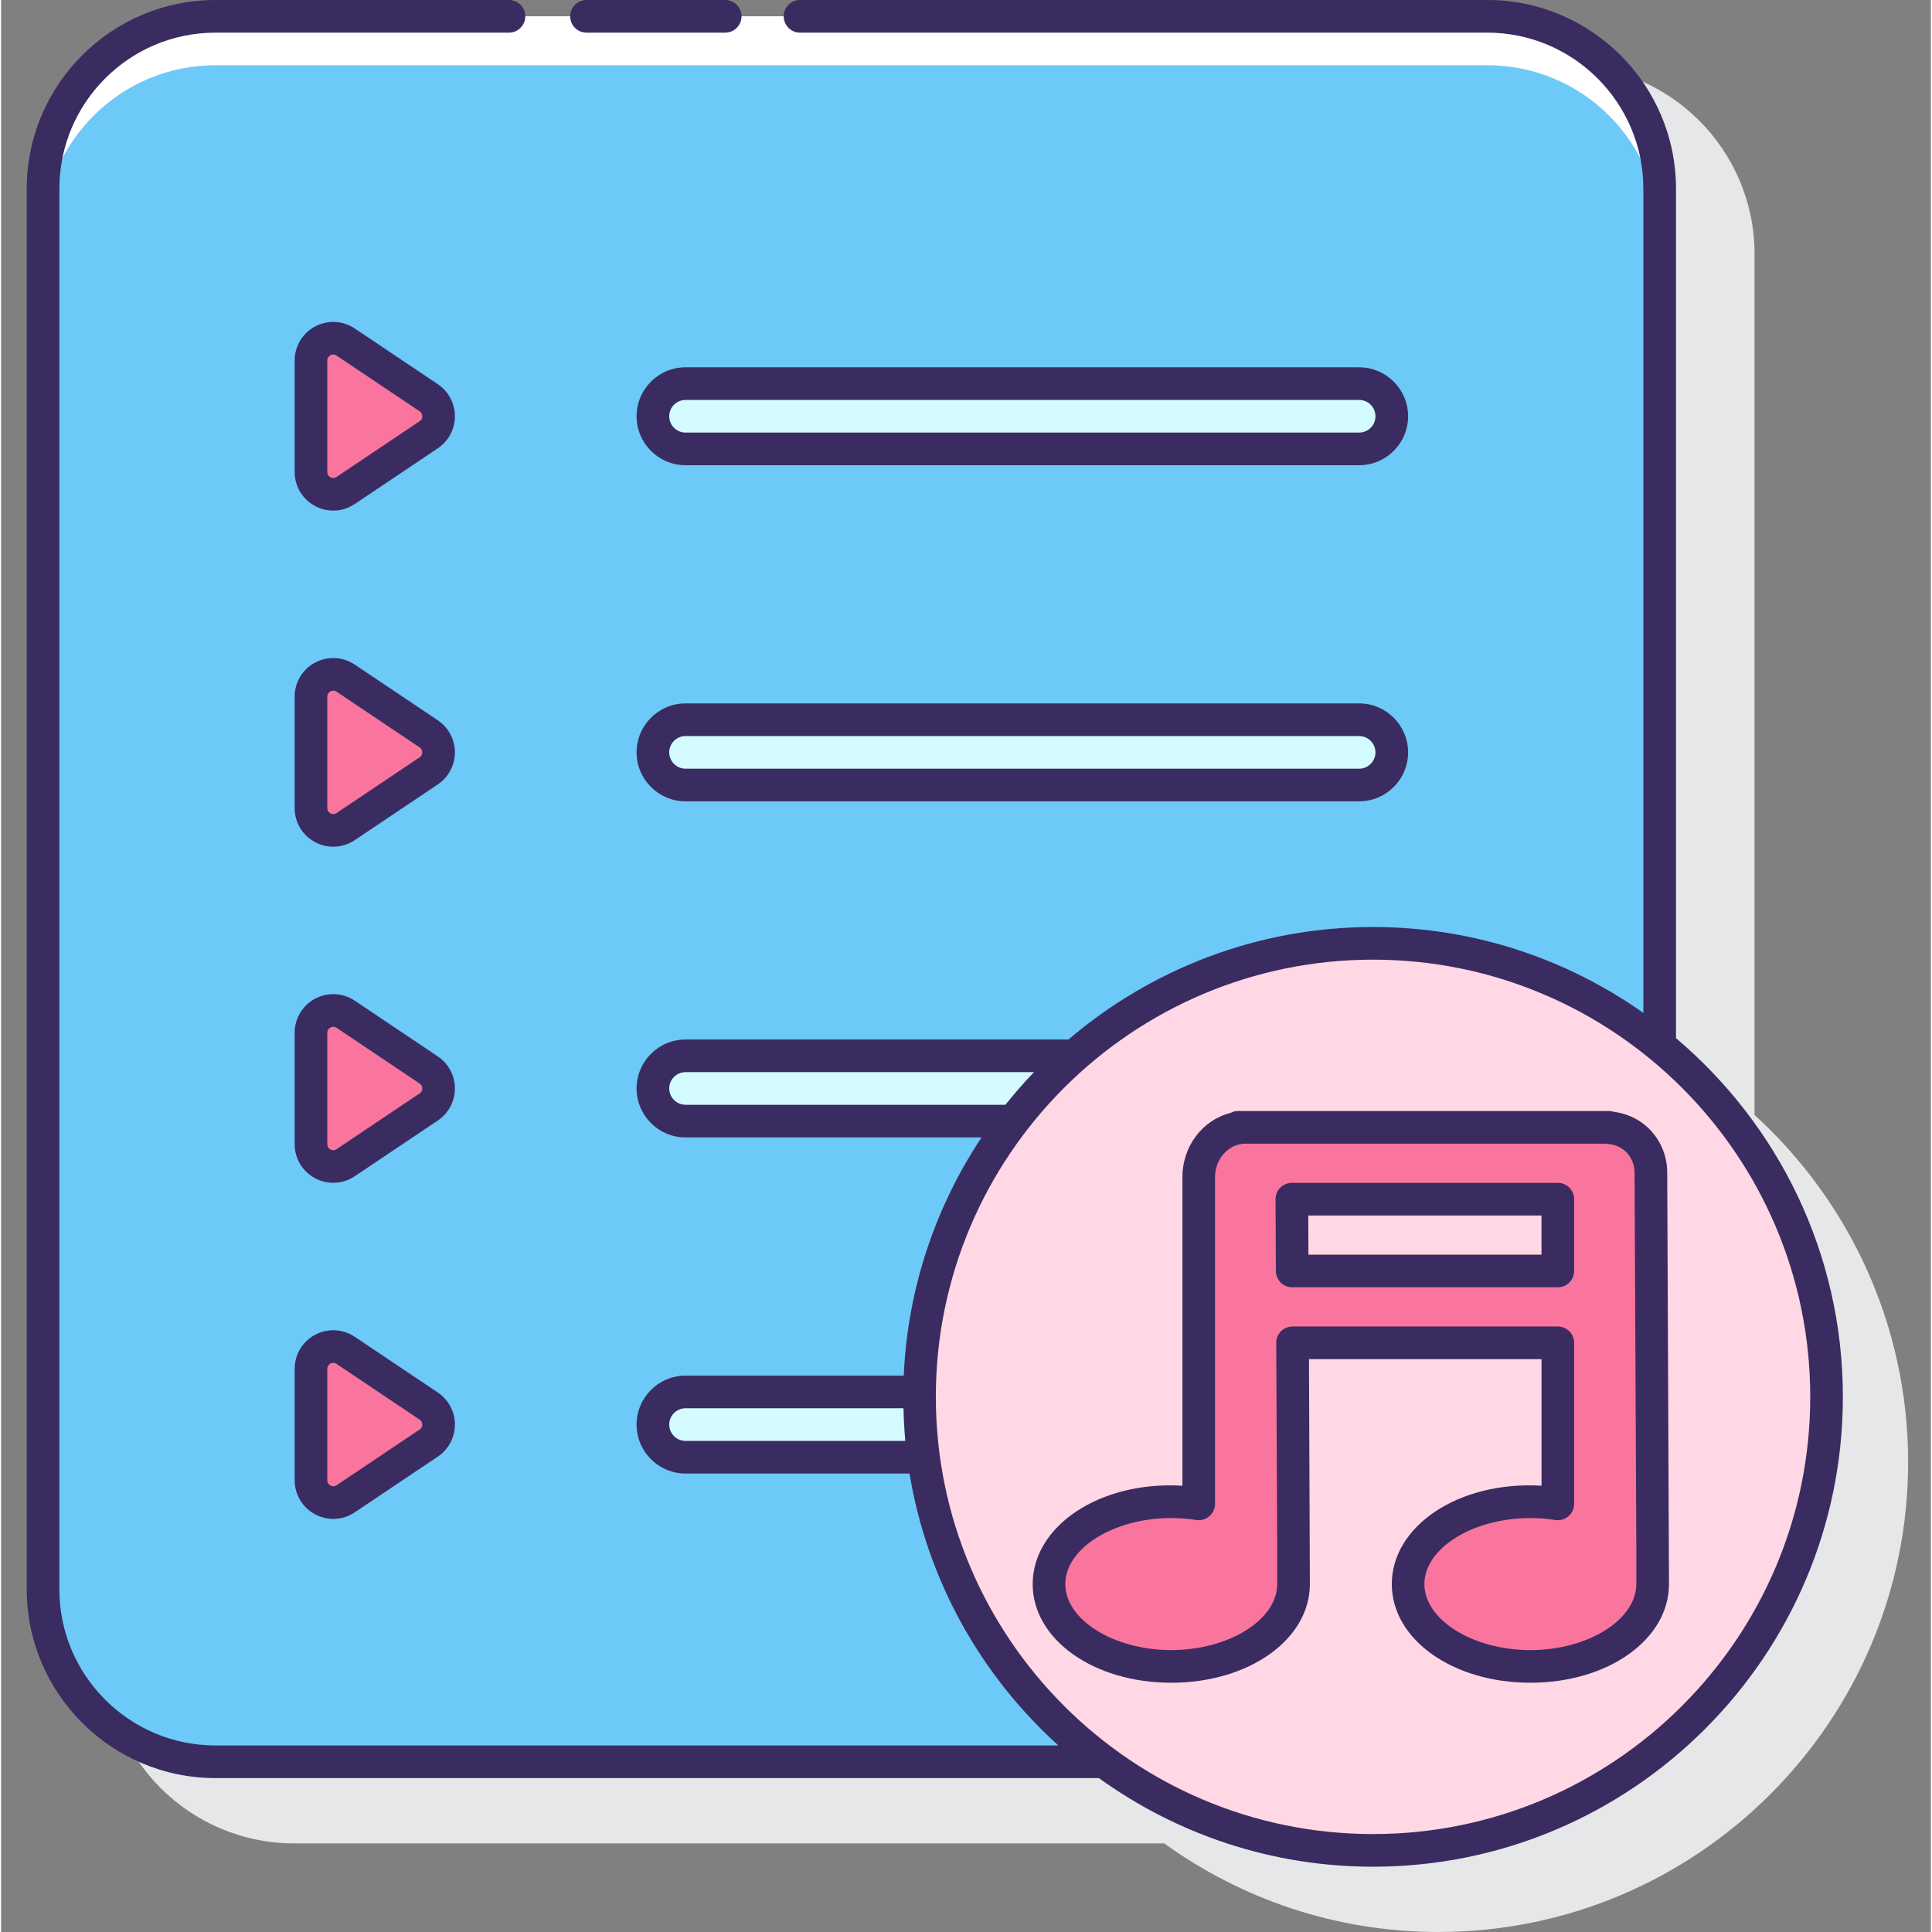 <svg height="473pt" viewBox="-6 0 473 473.556" width="473pt" xmlns="http://www.w3.org/2000/svg"><rect x="-6" y="0" width="473" height="473.556" fill="#808080" stroke="none"/><path d="m423.781 273.293v-211.031c0-25.508-20.75-46.262-46.258-46.262h-186.258c-2.207 0-4 1.793-4 4h-13.152c0-2.207-1.793-4-4-4h-27.375c-2.207 0-4 1.793-4 4h-12.324c0-2.207-1.793-4-4-4h-56.625c-25.508 0-46.258 20.754-46.258 46.262v343.309c0 25.508 20.75 46.262 46.258 46.262h213.285c18.93 13.648 42.129 21.723 67.191 21.723 63.5 0 115.164-51.664 115.164-115.164 0-33.68-14.527-64.02-37.648-85.098zm0 0" fill="#e6e7e8"/><path d="m219.105 342.387c0-61.395 49.77-111.164 111.164-111.164 26.656 0 51.113 9.395 70.266 25.035v-210c0-23.344-18.922-42.266-42.266-42.266h-311.73c-23.34 0-42.266 18.918-42.266 42.266v343.305c0 23.34 18.922 42.266 42.266 42.266h217.727c-27.391-20.242-45.16-52.762-45.16-89.441zm0 0" fill="#fff"/><path d="m219.105 342.387c0-61.395 49.77-111.164 111.164-111.164 26.656 0 51.113 9.395 70.266 25.035v-198c0-23.344-18.922-42.266-42.266-42.266h-311.73c-23.34 0-42.266 18.918-42.266 42.266v331.305c0 23.34 18.922 42.266 42.266 42.266h217.727c-27.391-20.242-45.16-52.762-45.16-89.441zm0 0" fill="#6dc9f7"/><path d="m98.805 97.496-20.355-13.656c-3.629-2.438-8.508.168-8.508 4.535v27.309c0 4.371 4.875 6.973 8.508 4.535l20.355-13.656c3.23-2.16 3.23-6.902 0-9.066zm0 0" fill="#fa759e"/><path d="m98.805 179.875-20.355-13.656c-3.629-2.434-8.508.168-8.508 4.539v27.305c0 4.375 4.875 6.973 8.508 4.539l20.355-13.656c3.23-2.156 3.23-6.906 0-9.07zm0 0" fill="#fa759e"/><path d="m98.805 262.262-20.355-13.656c-3.629-2.438-8.508.168-8.508 4.535v27.309c0 4.371 4.875 6.973 8.508 4.539l20.355-13.656c3.23-2.16 3.23-6.906 0-9.07zm0 0" fill="#fa759e"/><path d="m98.805 344.645-20.355-13.652c-3.629-2.438-8.508.168-8.508 4.535v27.309c0 4.371 4.875 6.973 8.508 4.535l20.355-13.656c3.23-2.164 3.23-6.906 0-9.07zm0 0" fill="#fa759e"/><path d="m326.863 110.031h-165.105c-4.418 0-8-3.578-8-8 0-4.418 3.582-8 8-8h165.105c4.418 0 8 3.582 8 8 0 4.422-3.582 8-8 8zm0 0" fill="#d4fbff"/><path d="m326.863 192.414h-165.105c-4.418 0-8-3.578-8-8 0-4.418 3.582-8 8-8h165.105c4.418 0 8 3.582 8 8 0 4.418-3.582 8-8 8zm0 0" fill="#d4fbff"/><path d="m257.035 258.797h-95.277c-4.418 0-8 3.578-8 8 0 4.414 3.582 8 8 8h80.281c4.465-5.816 9.488-11.172 14.996-16zm0 0" fill="#d4fbff"/><path d="m219.105 342.387c0-.406.027-.801.031-1.211h-57.379c-4.418 0-8 3.586-8 8 0 4.422 3.582 8 8 8h58.355c-.645-4.84-1.008-9.77-1.008-14.789zm0 0" fill="#d4fbff"/><path d="m441.43 342.387c0 61.395-49.77 111.164-111.164 111.164s-111.164-49.77-111.164-111.164 49.77-111.164 111.164-111.164 111.164 49.77 111.164 111.164zm0 0" fill="#ffd7e5"/><path d="m398.367 287.348c-.016-3.652-1.809-7.117-4.855-9.133-.008-.004-.02-.008-.023-.012-1.578-1.031-3.434-1.641-5.414-1.797v-.082h-90.957v.188c-.043.008-.082.004-.125.012-5.609 1.031-9.453 6.305-9.453 12.012v80.086c-2.164-.336-4.414-.531-6.73-.531-16.551 0-29.969 9.035-29.969 20.184 0 11.148 13.418 20.184 29.969 20.184 16.555 0 29.973-9.035 29.973-20.184 0-1.555 0-7.145 0-8.578l-.238-50.555h65.02v39.48c-2.164-.336-4.414-.531-6.727-.531-16.555 0-29.973 9.035-29.973 20.184 0 11.148 13.418 20.184 29.973 20.184 16.551 0 29.969-9.035 29.969-20.184 0-1.555 0-7.145 0-8.578zm-87.91 24.184-.082-17.602h65.188v17.602zm0 0" fill="#fa759e"/><g fill="#3a2c60"><path d="m137.477 8h34c2.211 0 4-1.793 4-4s-1.789-4-4-4h-34c-2.207 0-4 1.793-4 4s1.793 4 4 4zm0 0"/><path d="m101.035 94.172-20.355-13.656c-2.906-1.949-6.629-2.141-9.727-.492-3.09 1.648-5.012 4.848-5.012 8.352v27.309c0 3.504 1.922 6.703 5.012 8.352 1.402.75 2.93 1.117 4.453 1.117 1.84 0 3.676-.539 5.27-1.609l20.355-13.656c2.621-1.758 4.191-4.699 4.191-7.859s-1.566-6.094-4.188-7.855zm-4.457 9.074-20.355 13.656c-.637.43-1.215.234-1.5.078-.289-.156-.777-.527-.777-1.293v-27.312c0-.762.488-1.137.777-1.289.16-.086.402-.184.695-.184.242 0 .516.066.805.258l20.355 13.656c.562.375.648.922.648 1.215s-.086.836-.648 1.215zm0 0"/><path d="m101.035 176.555-20.355-13.656c-2.906-1.941-6.629-2.133-9.727-.492-3.09 1.648-5.012 4.852-5.012 8.355v27.305c0 3.504 1.922 6.707 5.012 8.355 1.402.746 2.93 1.113 4.453 1.113 1.84 0 3.676-.539 5.27-1.605l20.355-13.656c2.621-1.762 4.191-4.703 4.191-7.863 0-3.156-1.566-6.094-4.188-7.855zm-4.457 9.074-20.355 13.656c-.637.426-1.215.23-1.5.074-.289-.156-.777-.527-.777-1.293v-27.305c0-.766.488-1.137.777-1.293.16-.086.402-.18.695-.18.242 0 .516.062.805.254l20.355 13.656c.562.375.648.926.648 1.215 0 .293-.086.84-.648 1.215zm0 0"/><path d="m101.035 258.938-20.355-13.656c-2.906-1.945-6.629-2.141-9.727-.492-3.09 1.648-5.012 4.848-5.012 8.352v27.309c0 3.504 1.922 6.703 5.012 8.352 1.402.746 2.93 1.113 4.453 1.113 1.84 0 3.676-.539 5.27-1.605l20.355-13.656c2.621-1.762 4.191-4.699 4.191-7.859 0-3.16-1.566-6.098-4.188-7.855zm-4.457 9.074-20.355 13.656c-.637.434-1.215.23-1.5.074-.289-.152-.777-.527-.777-1.289v-27.309c0-.766.488-1.137.777-1.293.16-.082.402-.18.695-.18.242 0 .516.062.805.258l20.355 13.656c.562.375.648.922.648 1.215s-.086.836-.648 1.211zm0 0"/><path d="m101.035 341.32-20.355-13.656c-2.914-1.949-6.641-2.137-9.727-.492-3.086 1.648-5.008 4.848-5.008 8.348v27.309c0 3.504 1.922 6.703 5.012 8.352 1.402.75 2.93 1.117 4.453 1.117 1.84 0 3.676-.539 5.27-1.609l20.355-13.656c2.621-1.758 4.191-4.699 4.191-7.859s-1.57-6.094-4.191-7.852zm-4.457 9.074-20.355 13.656c-.637.43-1.215.234-1.5.078-.289-.156-.777-.527-.777-1.293v-27.309c0-.762.484-1.137.773-1.293.16-.082.406-.18.699-.18.242 0 .516.07.805.258l20.355 13.656c.562.375.648.922.648 1.215 0 .293-.086.832-.648 1.211zm0 0"/><path d="m326.863 90.031h-165.105c-6.617 0-12 5.383-12 12s5.383 12 12 12h165.105c6.613 0 12-5.383 12-12s-5.387-12-12-12zm0 16h-165.105c-2.203 0-4-1.797-4-4s1.797-4 4-4h165.105c2.203 0 4 1.797 4 4s-1.797 4-4 4zm0 0"/><path d="m326.863 172.414h-165.105c-6.617 0-12 5.387-12 12 0 6.617 5.383 12 12 12h165.105c6.613 0 12-5.383 12-12 0-6.613-5.387-12-12-12zm0 16h-165.105c-2.203 0-4-1.793-4-4 0-2.203 1.797-4 4-4h165.105c2.203 0 4 1.797 4 4 0 2.207-1.797 4-4 4zm0 0"/><path d="m404.531 254.469v-208.207c0-25.508-20.754-46.262-46.262-46.262h-168.457c-2.207 0-4 1.793-4 4s1.793 4 4 4h168.457c21.098 0 38.262 17.164 38.262 38.262v202.023c-18.758-13.246-41.609-21.062-66.262-21.062-28.461 0-54.523 10.402-74.645 27.574h-93.867c-6.617 0-12 5.383-12 12 0 6.613 5.383 12 12 12h72.559c-11.223 16.879-18.113 36.867-19.078 58.383h-53.48c-6.617 0-12 5.383-12 12 0 6.617 5.383 12 12 12h54.902c4.328 26.258 17.551 49.547 36.48 66.652h-206.602c-21.098 0-38.262-17.164-38.262-38.262v-343.309c0-21.098 17.164-38.262 38.262-38.262h71.938c2.211 0 4-1.793 4-4s-1.789-4-4-4h-71.938c-25.508 0-46.262 20.754-46.262 46.262v343.309c0 25.508 20.754 46.262 46.262 46.262h216.539c18.93 13.648 42.129 21.719 67.191 21.719 63.5 0 115.164-51.664 115.164-115.164 0-35.219-15.91-66.777-40.902-87.918zm-242.773 16.328c-2.203 0-4-1.797-4-4s1.797-4 4-4h85.398c-2.449 2.555-4.781 5.223-6.992 8zm0 82.383c-2.203 0-4-1.797-4-4 0-2.203 1.797-4 4-4h53.418c.062 2.688.203 5.359.449 8zm168.512 96.371c-59.086 0-107.164-48.074-107.164-107.164 0-59.086 48.078-107.164 107.164-107.164 59.09 0 107.164 48.074 107.164 107.164 0 59.094-48.074 107.164-107.164 107.164zm0 0"/><path d="m395.676 274.848c-1.879-1.223-4.07-2.023-6.379-2.332-.387-.125-.801-.191-1.227-.191h-90.953c-.656 0-1.273.172-1.82.477-6.867 1.742-11.754 8.199-11.754 15.73v75.637c-20.262-1.219-36.699 9.898-36.699 24.105 0 13.559 14.918 24.184 33.969 24.184 19.055 0 33.973-10.625 33.973-24.184l-.219-55.133h57v31.027c-20.277-1.219-36.699 9.898-36.699 24.105 0 13.559 14.918 24.184 33.973 24.184 19.051 0 33.969-10.625 33.969-24.184l-.434-100.945c-.031-5.055-2.516-9.711-6.699-12.48zm-.875 113.426c0 8.77-11.891 16.184-25.973 16.184-14.078 0-25.969-7.414-25.969-16.184 0-8.773 11.891-16.184 25.969-16.184 2 0 4.059.164 6.113.48 1.164.172 2.332-.156 3.219-.914.891-.762 1.402-1.871 1.402-3.039v-39.48c0-2.207-1.793-4-4-4h-65.02c-1.066 0-2.086.422-2.836 1.176-.754.75-1.168 1.777-1.164 2.84l.238 50.535v8.582c0 8.77-11.891 16.184-25.973 16.184-14.078 0-25.969-7.414-25.969-16.184 0-10.023 15.551-18.289 32.082-15.703 1.16.172 2.332-.156 3.219-.914.891-.762 1.402-1.871 1.402-3.039v-80.082c0-3.898 2.574-7.324 6.012-8.043.035-.004.074-.008.105-.012.227-.031.445-.086.656-.152h88.957c.164.031.328.055.496.07 1.312.102 2.539.5 3.539 1.156 1.91 1.262 3.055 3.438 3.066 5.816l.434 92.328v8.578zm0 0"/><path d="m375.562 289.93h-65.188c-1.066 0-2.086.422-2.836 1.176-.754.754-1.168 1.773-1.164 2.84l.082 17.602c.008 2.199 1.801 3.98 4 3.98h65.105c2.207 0 4-1.793 4-4v-17.602c0-2.207-1.793-3.996-4-3.996zm-4 17.602h-57.125l-.043-9.602h57.168zm0 0"/></g></svg>